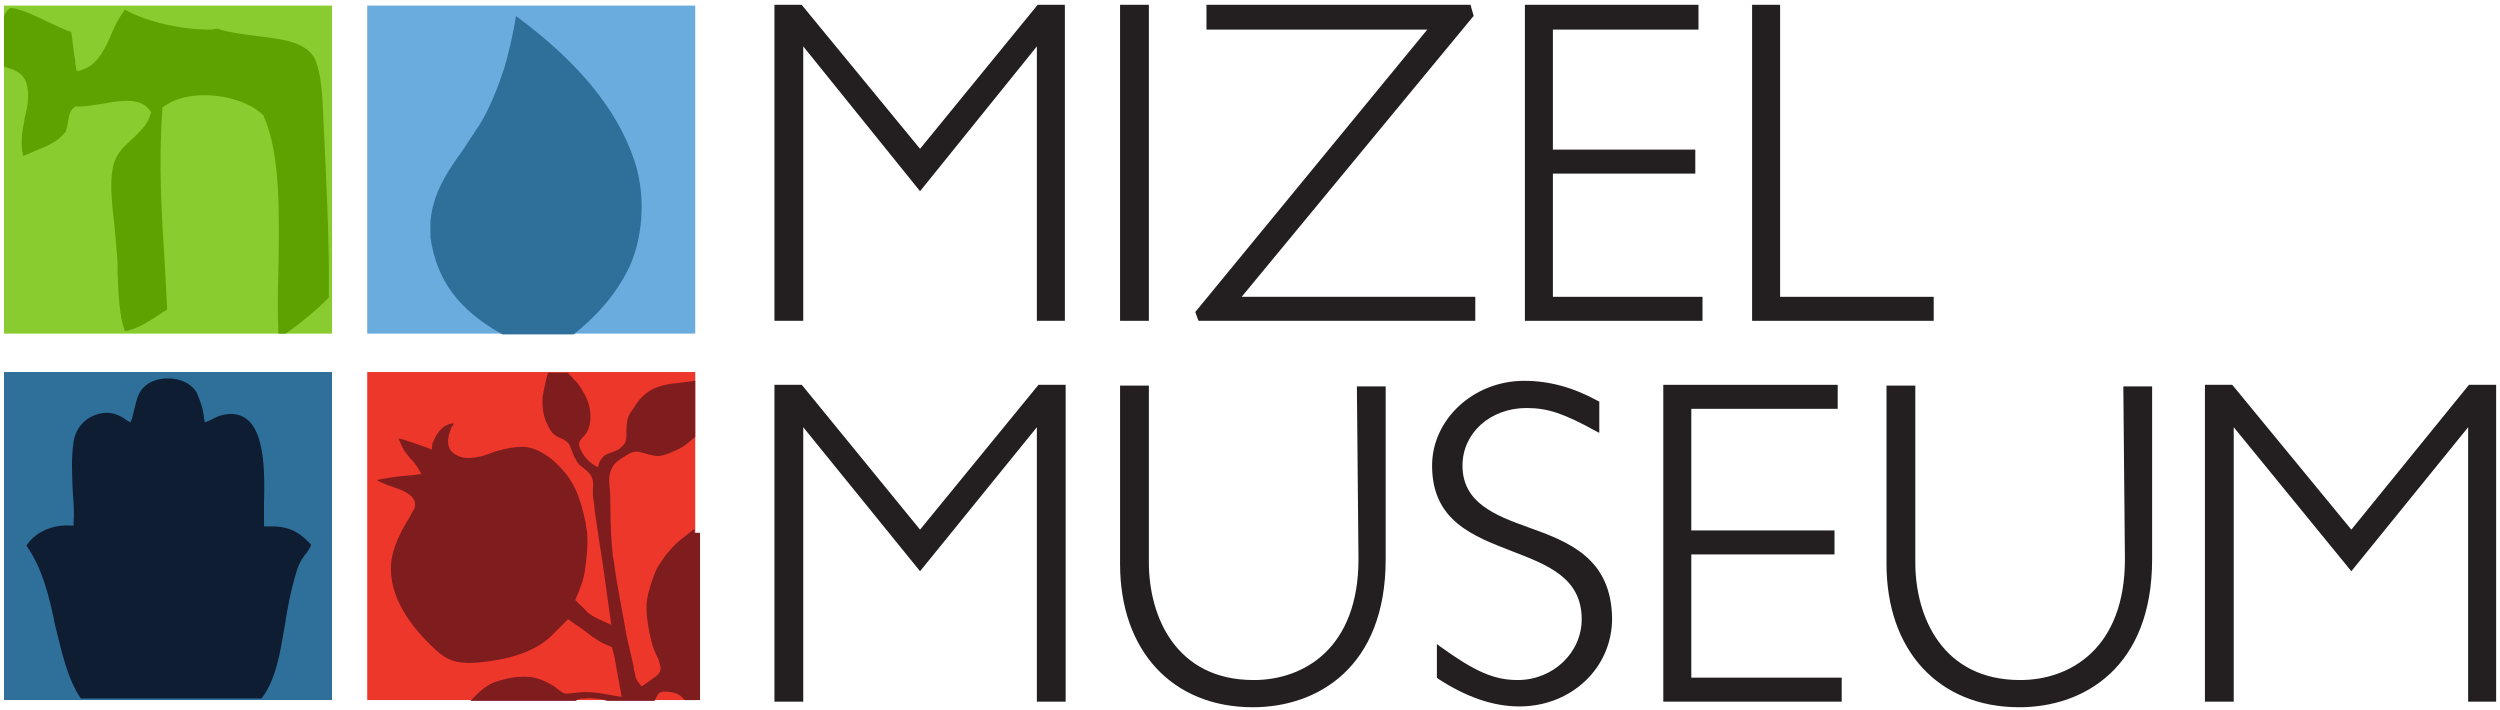<svg xmlns="http://www.w3.org/2000/svg" width="493" height="140" viewBox="0 0 493 140">
  <g fill="none" fill-rule="evenodd">
    <rect width="64.685" height="64.685" x=".789" y="1.104" fill="#89CC2F"/>
    <rect width="64.685" height="64.685" x="72.416" y="73.363" fill="#EE372B"/>
    <rect width="64.685" height="64.685" x=".789" y="73.363" fill="#2E709A"/>
    <rect width="64.685" height="64.685" x="72.416" y="1.104" fill="#6BACDE"/>
    <path fill="#7F1C1D" d="M136.944,104.285 C135.997,105.074 134.893,105.863 133.946,106.652 C132.999,107.441 132.053,108.545 131.264,109.492 C130.791,110.123 130.317,110.912 129.844,111.543 C128.897,113.278 128.266,115.329 127.793,117.223 C127.32,119.274 127.478,121.167 127.793,123.218 C128.109,125.269 128.582,127.478 129.529,129.371 C129.844,129.844 130.002,130.475 130.16,131.106 C130.317,131.58 130.317,132.368 130.002,132.684 C129.844,132.999 129.529,133.157 129.213,133.473 L128.109,134.262 L126.531,135.366 C125.9,134.577 125.269,133.946 125.269,132.999 C125.111,132.368 124.953,131.895 124.953,131.422 L123.533,125.269 C123.06,122.271 122.113,117.538 121.64,114.698 C121.325,112.963 121.167,111.227 120.851,109.65 C120.536,106.652 120.378,103.497 120.378,100.499 C120.378,99.079 120.378,97.501 120.22,96.081 C120.062,94.819 120.062,93.399 120.693,92.295 C120.693,92.137 120.851,92.137 120.851,91.979 C121.325,91.191 122.271,90.56 123.06,90.086 C124.007,89.455 124.953,88.824 126.215,89.14 C127.478,89.455 128.582,89.928 130.002,89.928 C130.948,89.771 131.895,89.455 132.842,88.982 C133.631,88.666 134.577,88.193 135.208,87.72 L137.101,86.142 L137.101,75.098 L134.577,75.414 C131.895,75.729 129.371,75.887 127.162,77.78 C126.373,78.411 125.742,79.2 125.269,79.989 C124.795,80.778 124.164,81.409 123.849,82.356 C123.533,83.302 123.533,84.564 123.533,85.511 C123.533,86.142 123.533,86.773 123.218,87.404 C122.902,87.877 122.429,88.193 121.956,88.666 C121.167,88.982 120.378,89.297 119.589,89.613 C118.958,89.928 118.642,90.402 118.327,90.875 C118.169,91.191 118.011,91.979 117.854,92.137 C117.38,91.822 116.749,91.506 116.434,91.191 C115.487,90.402 114.54,89.14 114.225,87.877 C114.067,87.089 114.54,86.615 115.014,86.142 C116.118,85.038 116.434,83.618 116.434,82.198 C116.434,80.305 115.96,78.885 115.014,77.307 C114.54,76.518 114.067,75.571 113.278,74.94 C112.963,74.467 112.489,74.152 112.016,73.52 L108.072,73.52 L107.756,74.625 C107.441,76.203 106.968,77.622 106.968,79.2 C106.968,80.936 107.283,82.513 108.072,83.933 C108.545,85.038 109.176,85.826 110.281,86.3 C111.07,86.615 112.174,87.089 112.489,88.193 C112.805,88.982 113.121,89.928 113.594,90.717 C113.909,91.348 114.383,91.822 114.856,92.137 C115.645,92.768 116.749,93.557 116.907,94.819 C117.065,95.45 116.907,95.924 116.907,96.555 C116.907,97.344 116.907,97.975 117.065,98.764 C117.223,99.552 117.223,100.657 117.38,101.446 L119.116,112.963 L120.536,123.218 C118.958,122.429 116.907,121.798 115.645,120.536 C115.172,120.062 114.856,119.589 114.225,119.116 C114.067,118.958 113.436,118.327 113.436,118.327 C114.225,116.434 115.014,114.698 115.329,112.647 C115.645,110.281 115.96,107.914 115.803,105.39 C115.803,104.601 115.487,103.812 115.487,103.023 C114.698,99.552 113.909,96.397 111.701,93.557 C110.438,91.979 109.019,90.56 107.441,89.613 C105.548,88.351 103.654,87.877 101.603,88.193 C100.183,88.351 99.079,88.666 97.817,88.982 C96.713,89.297 95.608,89.928 94.346,90.086 C91.979,90.56 90.875,90.244 89.771,89.613 C87.877,88.509 88.193,86.3 88.982,84.407 C88.982,84.249 89.14,84.091 89.14,84.091 C89.297,83.933 89.455,83.775 89.455,83.46 C88.982,83.46 88.193,83.775 87.877,83.933 C86.615,84.722 85.984,85.826 85.511,86.931 C85.195,87.404 85.195,88.035 85.195,88.666 C84.091,88.193 82.987,87.877 81.724,87.404 C80.778,87.089 79.516,86.615 78.569,86.458 L79.2,87.877 C79.516,88.666 80.147,89.455 80.778,90.244 C81.724,91.191 82.513,92.295 83.144,93.557 C82.987,93.399 81.567,93.715 81.251,93.715 C80.62,93.715 79.989,93.873 79.358,93.873 C77.78,94.03 75.729,94.346 74.309,94.662 C74.309,94.662 75.098,95.135 75.571,95.293 C75.729,95.293 75.887,95.45 75.887,95.45 C77.78,96.239 80.462,96.713 81.567,98.448 L81.567,98.448 C82.04,99.237 81.882,100.183 81.409,100.815 C81.251,101.13 81.093,101.13 81.093,101.446 C79.516,103.97 77.938,106.81 77.307,109.807 C76.045,116.434 80.305,122.744 84.88,127.162 C86.3,128.582 87.877,130.002 89.928,130.475 C91.348,130.791 92.926,130.791 94.504,130.633 C99.395,130.16 105.232,128.897 108.861,125.269 C109.965,124.164 110.912,123.218 112.016,122.113 L112.016,122.113 L114.067,123.533 C115.329,124.322 116.434,125.427 117.854,126.215 C118.642,126.846 119.747,127.162 120.693,127.635 L121.167,129.529 L122.587,137.417 C120.22,137.101 118.011,136.47 115.487,136.47 C114.225,136.47 112.489,136.786 111.701,136.786 C110.912,136.786 109.965,135.839 109.334,135.366 C107.756,134.419 105.863,133.473 103.97,133.473 C102.077,133.315 99.71,133.788 97.817,134.419 C95.608,135.208 94.346,136.628 92.768,138.206 L113.594,138.206 L113.752,138.048 L114.067,137.89 C114.383,137.733 114.856,137.733 115.172,137.733 C116.434,137.575 117.223,137.733 118.642,137.89 L119.747,138.206 L129.055,138.206 C129.371,137.733 129.529,137.259 129.844,136.786 C130.475,136.313 131.264,136.313 132.053,136.47 C132.526,136.47 132.999,136.628 133.473,136.786 C133.788,136.944 133.946,137.101 134.262,137.259 C134.577,137.575 134.735,137.733 135.05,138.048 L138.048,138.048 L138.048,105.074 L136.944,105.074 L136.944,104.285 Z"/>
    <polygon fill="#231F20" points="181.435 29.345 158.085 .947 152.721 .947 152.721 63.265 158.4 63.265 158.4 9.151 181.435 37.707 204.469 9.151 204.469 63.265 209.991 63.265 209.991 .947 204.627 .947"/>
    <rect width="5.68" height="62.319" x="220.877" y=".947" fill="#231F20"/>
    <polygon fill="#231F20" points="236.338 63.265 290.926 63.265 290.926 58.532 244.858 58.532 290.453 3.313 290.611 3.155 289.98 .947 237.916 .947 237.916 5.837 281.46 5.837 235.707 61.53"/>
    <polygon fill="#231F20" points="335.733 58.532 306.23 58.532 306.23 34.236 334.313 34.236 334.313 29.503 306.23 29.503 306.23 5.837 334.944 5.837 334.944 .947 300.708 .947 300.708 63.265 335.733 63.265"/>
    <polygon fill="#231F20" points="381.328 58.532 351.036 58.532 351.036 .947 345.515 .947 345.515 63.265 381.328 63.265"/>
    <polygon fill="#231F20" points="181.435 104.443 158.243 76.045 158.085 75.887 152.721 75.887 152.721 138.364 158.4 138.364 158.4 84.249 181.435 112.647 204.469 84.249 204.469 138.364 210.149 138.364 210.149 75.887 204.784 75.887"/>
    <path fill="#231F20" d="M267.892 110.281C267.892 127.793 257.164 134.104 247.224 134.104 231.921 134.104 226.557 121.64 226.557 110.912L226.557 76.045 220.877 76.045 220.877 111.227C220.877 128.266 231.132 139.468 247.067 139.468 259.688 139.468 273.256 131.737 273.256 110.281L273.256 76.203 267.577 76.203 267.892 110.281 267.892 110.281 267.892 110.281zM301.339 103.97C294.713 101.603 288.402 99.079 288.402 91.822 288.402 85.353 293.924 80.462 301.024 80.462 305.283 80.462 308.439 81.567 314.75 85.038L315.381 85.353 315.381 79.2 315.065 79.042C310.174 76.36 305.441 75.098 300.55 75.098 290.611 75.098 282.407 82.671 282.407 91.822 282.407 102.708 290.453 105.705 298.184 108.703 305.126 111.385 311.91 113.909 311.91 122.113 311.91 128.74 306.23 134.104 299.288 134.104 294.555 134.104 290.769 132.368 283.985 127.478L283.353 127.004 283.353 133.631 283.511 133.788C289.033 137.417 294.397 139.31 299.604 139.31 309.859 139.31 317.905 131.737 317.905 121.956 317.747 109.965 309.228 106.81 301.339 103.97L301.339 103.97z"/>
    <polygon fill="#231F20" points="333.524 109.334 361.765 109.334 361.765 104.601 333.524 104.601 333.524 80.62 362.396 80.62 362.396 75.887 328.002 75.887 328.002 138.364 363.185 138.364 363.185 133.631 333.524 133.631"/>
    <path fill="#231F20" d="M419.035,110.281 C419.035,127.793 408.307,134.104 398.367,134.104 C383.064,134.104 377.699,121.64 377.699,110.912 L377.699,76.045 L372.02,76.045 L372.02,111.227 C372.02,128.266 382.275,139.468 398.209,139.468 C410.831,139.468 424.399,131.737 424.399,110.281 L424.399,76.203 L418.719,76.203 L419.035,110.281 L419.035,110.281 L419.035,110.281 Z"/>
    <polygon fill="#231F20" points="486.876 75.887 463.684 104.443 440.334 76.045 440.176 75.887 434.812 75.887 434.812 138.364 440.492 138.364 440.492 84.249 463.684 112.647 486.718 84.249 486.718 138.364 492.24 138.364 492.24 75.887"/>
    <path fill="#0E1D32" d="M58.69,112.016 C59.163,110.754 59.795,109.807 60.583,108.861 C60.899,108.387 61.214,107.914 61.372,107.441 C59.479,105.39 57.428,103.812 53.799,103.812 L52.695,103.812 L52.064,103.812 L52.064,103.181 L52.064,99.079 C52.222,93.715 52.222,86.3 49.224,83.144 C47.962,81.882 46.384,81.409 44.491,81.724 C43.544,81.882 43.071,82.04 42.124,82.513 C41.809,82.671 41.493,82.829 41.178,82.987 L40.389,83.302 L40.231,82.513 C40.073,80.62 39.6,79.358 38.811,77.465 C37.865,75.729 35.656,74.625 33.132,74.625 C31.396,74.625 29.818,75.098 28.714,76.045 C27.294,77.149 26.979,78.727 26.505,80.62 C26.347,81.251 26.19,81.882 26.032,82.513 L25.716,83.302 L24.928,82.829 C23.823,82.04 22.561,81.409 21.141,81.409 C17.828,81.409 14.988,83.775 14.515,87.089 C14.041,90.086 14.199,93.715 14.357,97.028 C14.515,99.237 14.673,101.13 14.515,103.023 L14.515,103.654 L14.199,103.654 C10.413,103.339 6.942,104.917 5.206,107.599 C8.362,112.016 9.782,117.854 10.886,123.376 C12.148,128.424 13.253,133.788 15.935,137.733 L51.591,137.733 C54.43,133.946 55.219,128.897 56.166,123.376 C56.639,120.062 57.428,115.96 58.69,112.016 L58.69,112.016 Z"/>
    <path fill="#2E709A" d="M124.164,52.537 C127.004,46.226 127.32,37.865 124.953,31.238 C121.482,21.299 113.909,12.148 101.761,3.155 C101.13,6.942 100.341,10.413 99.395,13.568 C97.975,17.828 96.555,21.299 94.662,24.454 C93.557,26.19 92.295,27.925 91.348,29.503 C88.351,33.605 85.353,38.022 84.88,43.702 L84.88,46.857 C86.142,55.377 90.56,61.214 99.079,65.948 L113.121,65.948 C117.065,62.792 121.325,58.532 124.164,52.537 L124.164,52.537 Z"/>
    <path fill="#5DA200" d="M1.104,13.253 C2.84,13.726 4.575,14.357 5.206,16.408 C5.837,18.459 5.522,20.826 4.891,23.192 C4.418,25.716 3.944,28.241 4.575,30.765 C5.364,30.449 5.995,30.134 6.784,29.818 C9.151,28.872 11.359,27.925 12.622,26.347 L12.779,26.19 C13.095,25.874 13.253,24.928 13.41,24.139 C13.568,23.034 13.726,21.772 14.673,21.141 L14.83,20.983 L14.988,20.983 C16.408,21.141 18.301,20.668 20.037,20.51 C21.614,20.194 23.35,19.879 24.928,19.879 C27.294,19.879 28.714,20.51 29.661,21.93 L29.818,22.245 L29.661,22.561 C29.03,24.77 27.452,26.032 26.032,27.452 C24.296,29.03 22.719,30.449 22.245,33.132 C21.614,36.129 22.088,40.389 22.561,44.333 C22.719,46.226 22.877,47.962 23.034,49.855 C23.192,51.275 23.192,52.537 23.192,53.799 C23.35,58.059 23.508,62.161 24.612,65.316 C26.821,65.001 29.345,63.423 31.712,61.846 C32.027,61.53 32.5,61.372 32.974,61.057 C32.816,58.059 32.658,55.061 32.5,52.222 C31.869,42.282 31.238,32.027 32.027,21.457 L32.027,21.141 L32.343,20.983 C34.236,19.563 37.076,18.775 40.231,18.775 C44.964,18.775 49.54,20.352 51.906,22.719 L52.064,22.877 L52.064,23.034 C55.377,30.765 55.061,42.282 54.904,53.326 C54.746,57.901 54.746,62.003 54.904,65.79 L56.324,65.79 C59.479,63.581 62.319,61.214 64.843,58.69 C65.001,48.751 64.37,35.656 63.739,22.877 L63.739,22.561 C63.581,19.248 63.423,15.146 62.319,12.148 C60.899,8.362 56.008,7.731 50.644,7.1 C48.277,6.784 45.595,6.469 43.387,5.837 L43.071,5.68 L42.755,5.68 C42.44,5.68 42.124,5.837 41.336,5.837 L41.02,5.837 C36.445,5.837 29.345,4.575 24.612,1.893 C23.665,3.155 22.719,4.891 22.088,6.469 C20.668,9.782 19.09,13.095 15.777,13.884 L15.146,14.041 L14.988,13.41 C14.988,13.095 14.83,12.622 14.83,11.99 C14.515,10.413 14.357,8.204 14.041,6.311 C12.622,5.837 11.044,5.049 9.308,4.26 C6.784,2.998 4.26,1.893 2.367,1.578 L2.209,1.578 C1.735,1.578 1.262,2.209 0.789,3.155 L0.789,13.095 C0.947,13.095 0.947,13.095 1.104,13.253 L1.104,13.253 Z"/>
  </g>
</svg>
